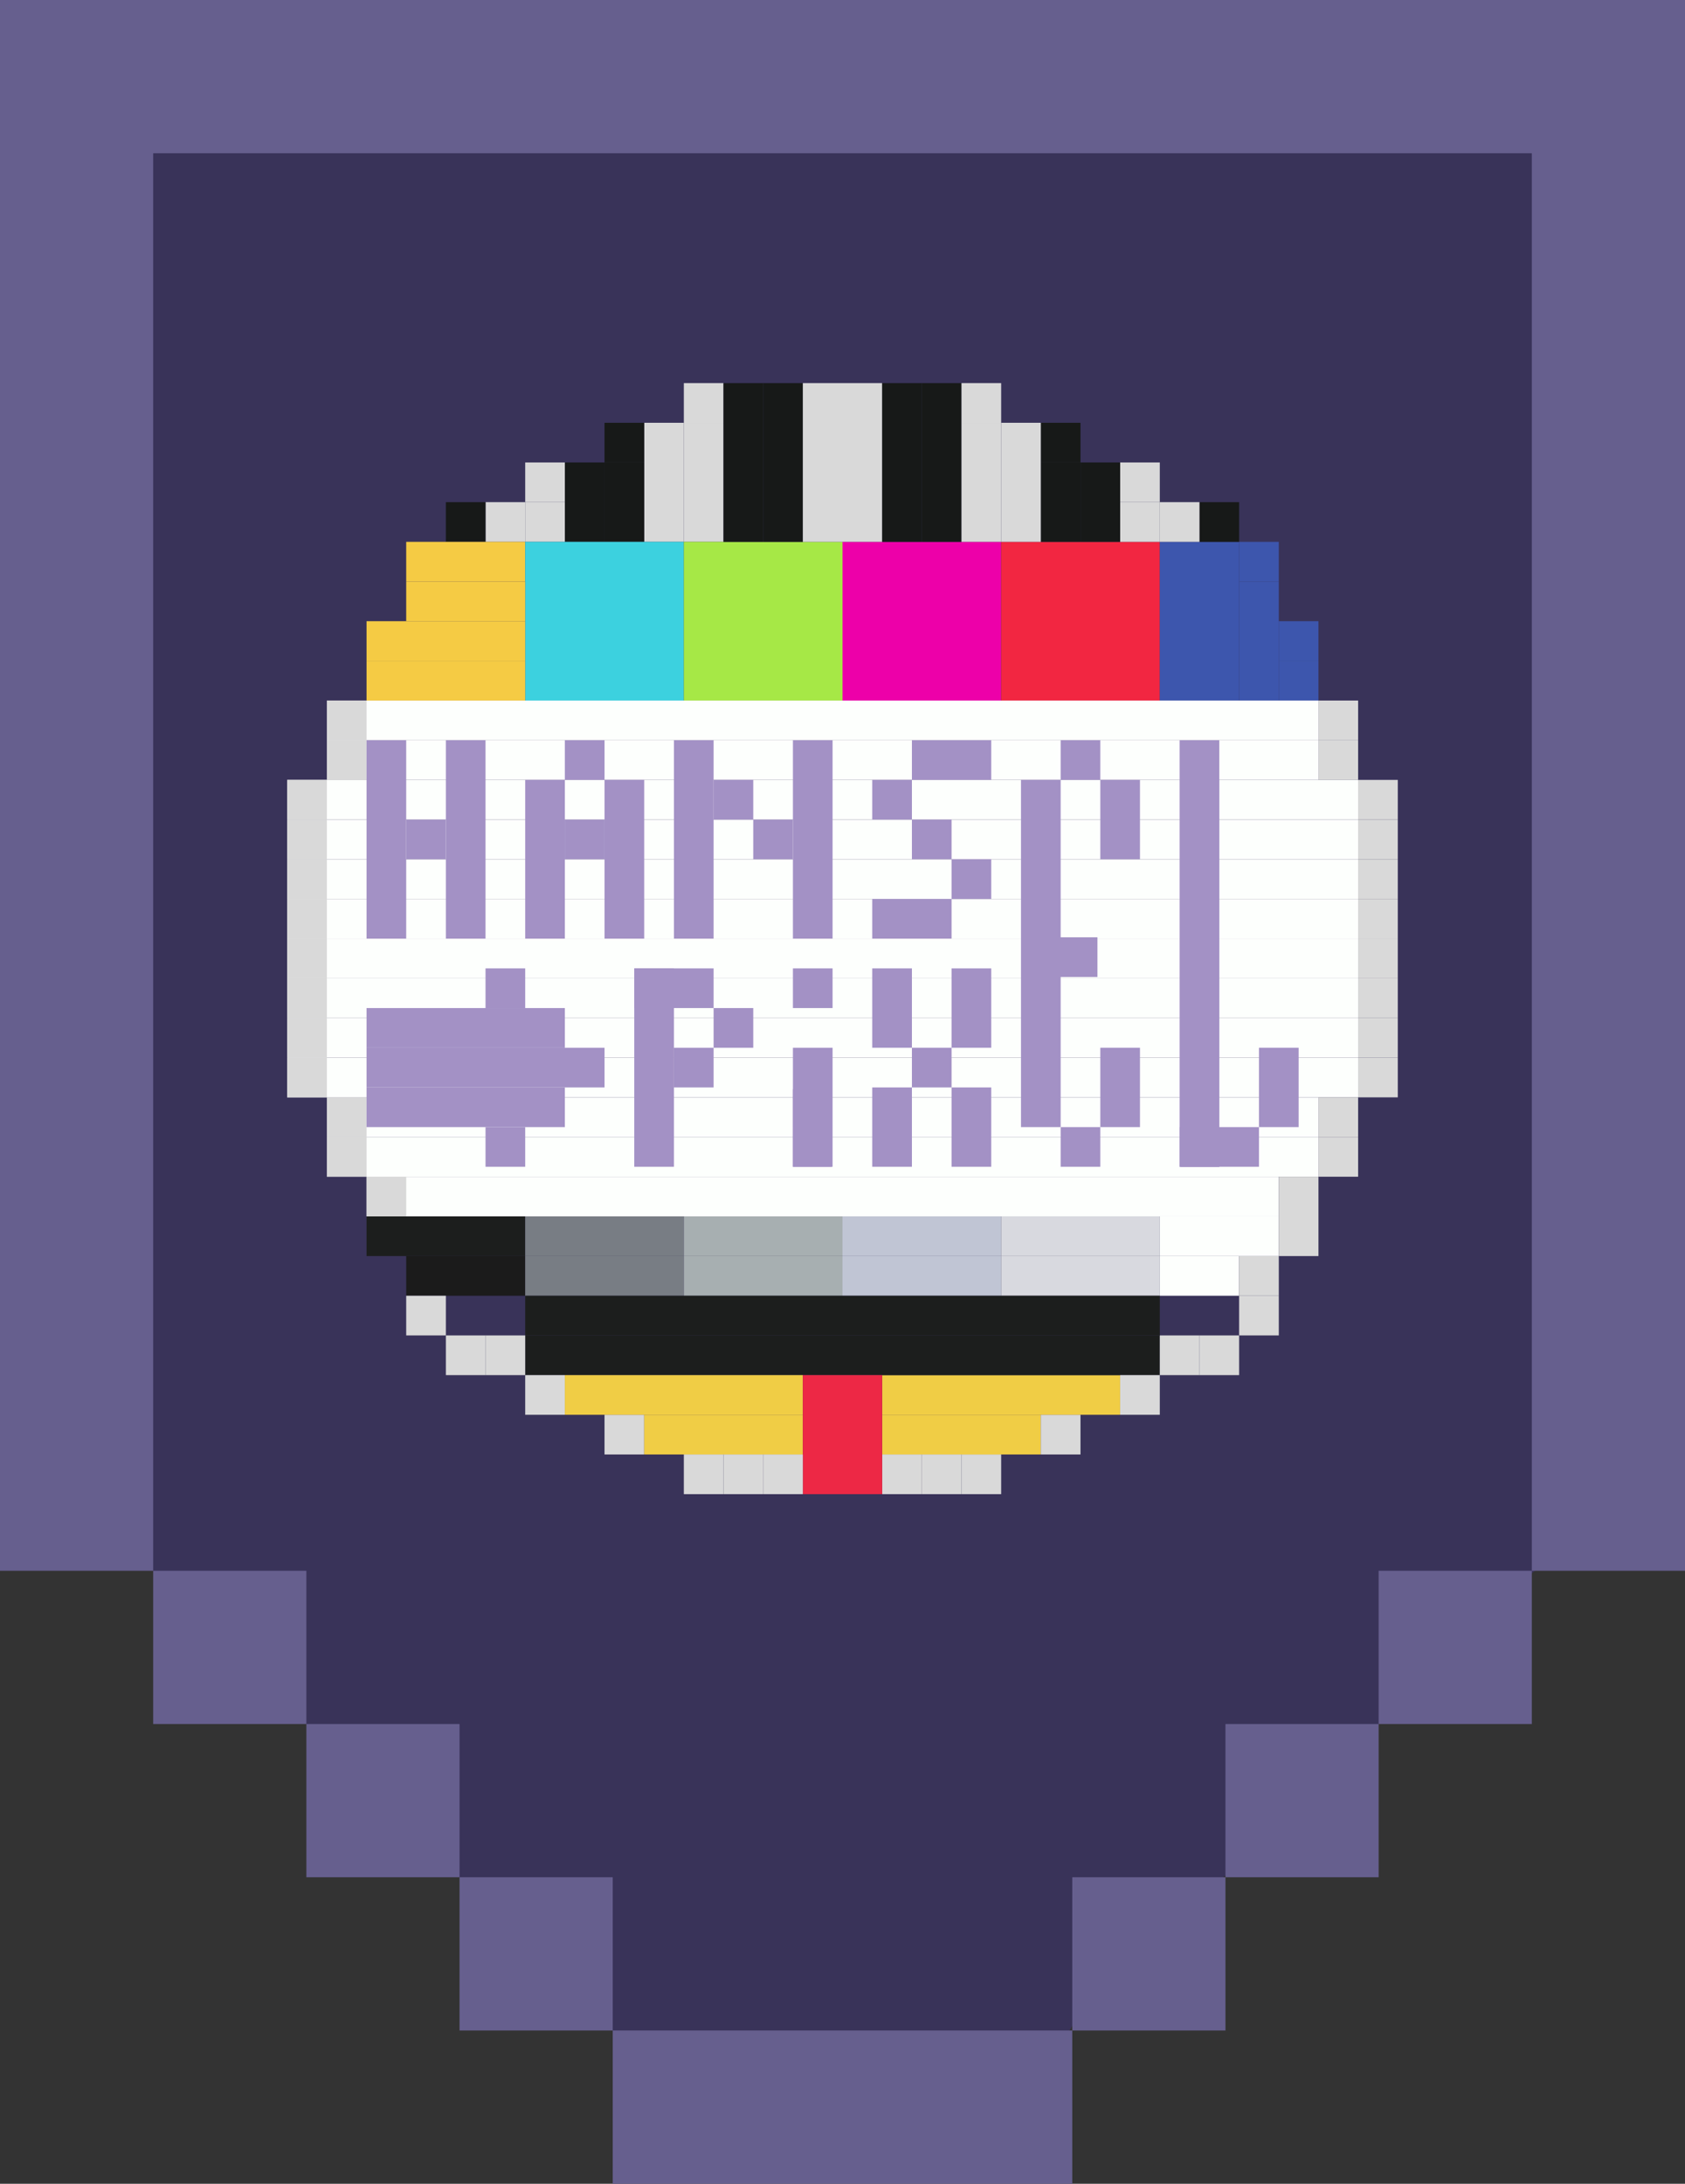 <?xml version="1.0" encoding="UTF-8" standalone="no"?>
<svg
   width="88"
   height="114"
   viewBox="0 0 88 114"
   fill="none"
   version="1.1"
   id="svg176"
   sodipodi:docname="hp-tv-badge.svg"
   inkscape:version="1.3 (0e150ed, 2023-07-21)"
   xmlns:inkscape="http://www.inkscape.org/namespaces/inkscape"
   xmlns:sodipodi="http://sodipodi.sourceforge.net/DTD/sodipodi-0.dtd"
   xmlns="http://www.w3.org/2000/svg"
   xmlns:svg="http://www.w3.org/2000/svg">
  <rect x="0" y="0" width="88" height="114" fill="#333333" stroke="none"/>
  <defs
     id="defs176" />
  <sodipodi:namedview
     id="namedview176"
     pagecolor="#ffffff"
     bordercolor="#000000"
     borderopacity="0.25"
     inkscape:showpageshadow="2"
     inkscape:pageopacity="0.0"
     inkscape:pagecheckerboard="0"
     inkscape:deskcolor="#d1d1d1"
     inkscape:zoom="11.604114"
     inkscape:cx="48.689629"
     inkscape:cy="46.707573"
     inkscape:window-width="1448"
     inkscape:window-height="865"
     inkscape:window-x="0"
     inkscape:window-y="38"
     inkscape:window-maximized="0"
     inkscape:current-layer="svg176" />
  <path
     d="M83.5 4H5H4V78L14.5 88.5L35 109L35.5 110H53.5L58.5 101.5L70 94L73.5 87L83.5 79.5V77V4Z"
     fill="#393359"
     id="path1" />
  <rect
     width="88"
     height="8"
     fill="#665F8E"
     id="rect1" />
  <rect
     x="88"
     width="82"
     height="8"
     transform="rotate(90 88 0)"
     fill="#665F8E"
     id="rect2" />
  <rect
     x="8"
     width="82"
     height="8"
     transform="rotate(90 8 0)"
     fill="#665F8E"
     id="rect3" />
  <rect
     x="8"
     y="82"
     width="8"
     height="8"
     fill="#665F8E"
     id="rect4" />
  <rect
     x="16"
     y="90"
     width="8"
     height="8"
     fill="#665F8E"
     id="rect5" />
  <rect
     x="24"
     y="98"
     width="8"
     height="8"
     fill="#665F8E"
     id="rect6" />
  <rect
     x="72"
     y="82"
     width="8"
     height="8"
     fill="#665F8E"
     id="rect7" />
  <rect
     x="64"
     y="90"
     width="8"
     height="8"
     fill="#665F8E"
     id="rect8" />
  <rect
     x="56"
     y="98"
     width="8"
     height="8"
     fill="#665F8E"
     id="rect9" />
  <rect
     x="32"
     y="106"
     width="24"
     height="8"
     fill="#665F8E"
     id="rect10" />
  <path
     d="M35.714 20H37.786V22.071H35.714V20Z"
     fill="#D9D9D9"
     id="path10" />
  <path
     d="M15 57.286L15 55.214L70.929 55.214V57.286L15 57.286Z"
     fill="#FDFFFD"
     id="path11" />
  <path
     d="M52.286 78H50.214V75.929H52.286V78Z"
     fill="#D9D9D9"
     id="path12" />
  <path
     d="M73 40.714V42.786H70.929V40.714H73Z"
     fill="#D9D9D9"
     id="path13" />
  <path
     d="M33.643 22.071H35.714V28.286H33.643V22.071Z"
     fill="#D9D9D9"
     id="path14" />
  <path
     d="M35.714 22.071H37.786V28.286H35.714V22.071Z"
     fill="#D9D9D9"
     id="path15" />
  <path
     d="M17.071 59.357L17.071 57.286L68.857 57.286V59.357L17.071 59.357Z"
     fill="#FDFFFD"
     id="path16" />
  <path
     d="M54.357 75.929H46.071V73.857H54.357V75.929Z"
     fill="#F0CD45"
     id="path17" />
  <path
     d="M70.929 38.643V40.714H68.857V38.643H70.929Z"
     fill="#D9D9D9"
     id="path18" />
  <path
     d="M31.571 22.071H33.643V24.143H31.571V22.071Z"
     fill="#171918"
     id="path19" />
  <path
     d="M17.071 61.429V59.357L68.857 59.357V61.429L17.071 61.429Z"
     fill="#FDFFFD"
     id="path20" />
  <path
     d="M56.429 75.929H54.357V73.857H56.429V75.929Z"
     fill="#D9D9D9"
     id="path21" />
  <path
     d="M70.929 36.571V38.643H68.857V36.571H70.929Z"
     fill="#D9D9D9"
     id="path22" />
  <path
     d="M29.5 24.143H31.571V28.286H29.5V24.143Z"
     fill="#171918"
     id="path23" />
  <path
     d="M31.571 24.143H33.643V28.286H31.571V24.143Z"
     fill="#171918"
     id="path24" />
  <path
     d="M19.143 63.5V61.429L66.786 61.429V63.5L19.143 63.5Z"
     fill="#FDFFFD"
     id="path25" />
  <path
     d="M58.5 73.857H46.071V71.786H58.5V73.857Z"
     fill="#F0CD45"
     id="path26" />
  <path
     d="M68.857 34.5V36.571H66.786V34.5H68.857Z"
     fill="#3D56AD"
     id="path27" />
  <path
     d="M25.357 26.214H27.429V28.286H25.357V26.214Z"
     fill="#D9D9D9"
     id="path28" />
  <path
     d="M27.429 26.214H29.5V28.286H27.429V26.214Z"
     fill="#D9D9D9"
     id="path29" />
  <path
     d="M21.214 67.643V65.571H27.429V67.643H21.214Z"
     fill="#1B1B1B"
     id="path30" />
  <path
     d="M27.429 67.643V65.571H35.714V67.643H27.429Z"
     fill="#787D84"
     id="path31" />
  <path
     d="M27.429 71.786V69.714H60.571V71.786H27.429Z"
     fill="#1C1E1D"
     id="path32" />
  <path
     d="M35.714 67.643V65.571H44V67.643H35.714Z"
     fill="#A7AFB1"
     id="path33" />
  <path
     d="M44 67.643V65.571H52.286V67.643H44Z"
     fill="#C0C5D4"
     id="path34" />
  <path
     d="M52.286 67.643V65.571H60.571V67.643H52.286Z"
     fill="#D8D9DF"
     id="path35" />
  <path
     d="M60.571 67.643V65.571H64.714V67.643H60.571Z"
     fill="#FDFFFD"
     id="path36" />
  <path
     d="M62.643 71.786H60.571V69.714H62.643V71.786Z"
     fill="#D9D9D9"
     id="path37" />
  <path
     d="M66.786 30.357V36.571H64.714V30.357H66.786Z"
     fill="#3D56AD"
     id="path38" />
  <path
     d="M27.429 24.143H29.5V26.214H27.429V24.143Z"
     fill="#D9D9D9"
     id="path39" />
  <path
     d="M19.143 65.571V63.5H27.429V65.571H19.143Z"
     fill="#1C1E1D"
     id="path40" />
  <path
     d="M27.429 65.571V63.5H35.714V65.571H27.429Z"
     fill="#787D84"
     id="path41" />
  <path
     d="M27.429 69.714V67.643H60.571V69.714H27.429Z"
     fill="#1C1E1D"
     id="path42" />
  <path
     d="M35.714 65.571V63.5H44V65.571H35.714Z"
     fill="#A7AFB1"
     id="path43" />
  <path
     d="M44 65.571V63.5H52.286V65.571H44Z"
     fill="#C0C5D4"
     id="path44" />
  <path
     d="M52.286 65.571V63.5H60.571V65.571H52.286Z"
     fill="#D8D9DF"
     id="path45" />
  <path
     d="M60.571 73.857H58.5V71.786H60.571V73.857Z"
     fill="#D9D9D9"
     id="path46" />
  <path
     d="M68.857 32.429V34.5H66.786V32.429H68.857Z"
     fill="#3D56AD"
     id="path47" />
  <path
     d="M23.286 26.214H25.357V28.286H23.286V26.214Z"
     fill="#171918"
     id="path48" />
  <path
     d="M21.214 69.714V67.643H23.286V69.714H21.214Z"
     fill="#D9D9D9"
     id="path49" />
  <path
     d="M19.143 63.5V61.429L21.214 61.429V63.5H19.143Z"
     fill="#D9D9D9"
     id="path50" />
  <path
     d="M17.071 61.429V59.357H19.143V61.429L17.071 61.429Z"
     fill="#D9D9D9"
     id="path51" />
  <path
     d="M17.071 59.357L17.071 57.286H19.143V59.357H17.071Z"
     fill="#D9D9D9"
     id="path52" />
  <path
     d="M15 57.286L15 55.214H17.071L17.071 57.286H15Z"
     fill="#D9D9D9"
     id="path53" />
  <path
     d="M64.714 71.786H62.643V69.714H64.714V71.786Z"
     fill="#D9D9D9"
     id="path54" />
  <path
     d="M66.786 28.286V30.357H64.714V28.286H66.786Z"
     fill="#3D56AD"
     id="path55" />
  <path
     d="M21.214 28.286H27.429V30.357H21.214V28.286Z"
     fill="#F5CB44"
     id="path56" />
  <path
     d="M27.429 28.286H35.714V36.571H27.429V28.286Z"
     fill="#3CD1DF"
     id="path57" />
  <path
     d="M35.714 28.286H44V36.571H35.714V28.286Z"
     fill="#A6E846"
     id="path58" />
  <path
     d="M44 28.286H52.286V36.571H44V28.286Z"
     fill="#ED00A9"
     id="path59" />
  <path
     d="M52.286 28.286H60.571V36.571H52.286V28.286Z"
     fill="#F22641"
     id="path60" />
  <path
     d="M60.571 28.286H64.714V36.571H60.571V28.286Z"
     fill="#3D56AD"
     id="path61" />
  <path
     d="M23.286 71.786V69.714H25.357V71.786H23.286Z"
     fill="#D9D9D9"
     id="path62" />
  <path
     d="M66.786 69.714H64.714V67.643H66.786V69.714Z"
     fill="#D9D9D9"
     id="path63" />
  <path
     d="M64.714 26.214V28.286H62.643V26.214L64.714 26.214Z"
     fill="#171918"
     id="path64" />
  <path
     d="M21.214 30.357H27.429V32.429H21.214V30.357Z"
     fill="#F5CB44"
     id="path65" />
  <path
     d="M25.357 71.786V69.714H27.429V71.786H25.357Z"
     fill="#D9D9D9"
     id="path66" />
  <path
     d="M66.786 67.643H64.714V65.571H66.786V67.643Z"
     fill="#D9D9D9"
     id="path67" />
  <path
     d="M62.643 26.214V28.286H60.571V26.214H62.643Z"
     fill="#D9D9D9"
     id="path68" />
  <path
     d="M19.143 32.429H27.429V34.5H19.143V32.429Z"
     fill="#F5CB44"
     id="path69" />
  <path
     d="M27.429 73.857V71.786H29.5V73.857H27.429Z"
     fill="#D9D9D9"
     id="path70" />
  <path
     d="M66.786 65.571H60.571V63.5L66.786 63.5V65.571Z"
     fill="#FDFFFD"
     id="path71" />
  <path
     d="M60.571 24.143V26.214H58.5V24.143L60.571 24.143Z"
     fill="#D9D9D9"
     id="path72" />
  <path
     d="M60.571 26.214V28.286H58.5V26.214H60.571Z"
     fill="#D9D9D9"
     id="path73" />
  <path
     d="M17.071 36.571H68.857V38.643H17.071V36.571Z"
     fill="#FDFFFD"
     id="path74" />
  <path
     d="M31.571 75.929V73.857H33.643V75.929H31.571Z"
     fill="#D9D9D9"
     id="path75" />
  <path
     d="M70.929 61.429L68.857 61.429V59.357L70.929 59.357V61.429Z"
     fill="#D9D9D9"
     id="path76" />
  <path
     d="M56.429 22.071V24.143L54.357 24.143V22.071L56.429 22.071Z"
     fill="#171918"
     id="path77" />
  <path
     d="M56.429 24.143V28.286H54.357V24.143L56.429 24.143Z"
     fill="#171918"
     id="path78" />
  <path
     d="M19.143 34.5H27.429V36.571H19.143V34.5Z"
     fill="#F5CB44"
     id="path79" />
  <path
     d="M29.5 73.857V71.786H41.929V73.857H29.5Z"
     fill="#F0CD45"
     id="path80" />
  <path
     d="M68.857 65.571H66.786V61.429L68.857 61.429L68.857 65.571Z"
     fill="#D9D9D9"
     id="path81" />
  <path
     d="M58.5 24.143V28.286H56.429V24.143L58.5 24.143Z"
     fill="#171918"
     id="path82" />
  <path
     d="M17.071 38.643H68.857V40.714H17.071V38.643Z"
     fill="#FDFFFD"
     id="path83" />
  <path
     d="M33.643 75.929V73.857H41.929V75.929H33.643Z"
     fill="#F0CD45"
     id="path84" />
  <path
     d="M70.929 59.357L68.857 59.357V57.286H70.929L70.929 59.357Z"
     fill="#D9D9D9"
     id="path85" />
  <path
     d="M54.357 22.071V28.286H52.286V22.071H54.357Z"
     fill="#D9D9D9"
     id="path86" />
  <path
     d="M37.786 20H39.857V28.286H37.786V20Z"
     fill="#171918"
     id="path87" />
  <path
     d="M15 55.214V53.143L70.929 53.143V55.214L15 55.214Z"
     fill="#FDFFFD"
     id="path88" />
  <path
     d="M50.214 78H48.143V75.929H50.214V78Z"
     fill="#D9D9D9"
     id="path89" />
  <path
     d="M73 42.786V44.857H70.929V42.786H73Z"
     fill="#D9D9D9"
     id="path90" />
  <path
     d="M39.857 20H41.929V28.286H39.857V20Z"
     fill="#171918"
     id="path91" />
  <path
     d="M15 53.143V51.071L70.929 51.071V53.143L15 53.143Z"
     fill="#FDFFFD"
     id="path92" />
  <path
     d="M48.143 78H46.071V75.929H48.143V78Z"
     fill="#D9D9D9"
     id="path93" />
  <path
     d="M73 44.857V46.929H70.929V44.857H73Z"
     fill="#D9D9D9"
     id="path94" />
  <path
     d="M41.929 20H44V28.286H41.929V20Z"
     fill="#D9D9D9"
     id="path95" />
  <path
     d="M15 51.071V49L70.929 49V51.071L15 51.071Z"
     fill="#FDFFFD"
     id="path96" />
  <path
     d="M46.071 78H44V71.786H46.071V78Z"
     fill="#ED2845"
     id="path97" />
  <path
     d="M73 46.929V49L70.929 49L70.929 46.929H73Z"
     fill="#D9D9D9"
     id="path98" />
  <path
     d="M44 20H46.071V28.286H44V20Z"
     fill="#D9D9D9"
     id="path99" />
  <path
     d="M15 49V46.929H70.929L70.929 49L15 49Z"
     fill="#FDFFFD"
     id="path100" />
  <path
     d="M44 78H41.929V71.786H44V78Z"
     fill="#ED2845"
     id="path101" />
  <path
     d="M73 49V51.071L70.929 51.071V49L73 49Z"
     fill="#D9D9D9"
     id="path102" />
  <path
     d="M46.071 20H48.143V28.286H46.071V20Z"
     fill="#171918"
     id="path103" />
  <path
     d="M15 46.929V44.857H70.929V46.929H15Z"
     fill="#FDFFFD"
     id="path104" />
  <path
     d="M41.929 78H39.857V75.929H41.929V78Z"
     fill="#D9D9D9"
     id="path105" />
  <path
     d="M73 51.071V53.143L70.929 53.143V51.071L73 51.071Z"
     fill="#D9D9D9"
     id="path106" />
  <path
     d="M48.143 20H50.214V28.286H48.143V20Z"
     fill="#171918"
     id="path107" />
  <path
     d="M15 44.857V42.786H70.929V44.857H15Z"
     fill="#FDFFFD"
     id="path108" />
  <path
     d="M39.857 78H37.786V75.929H39.857V78Z"
     fill="#D9D9D9"
     id="path109" />
  <path
     d="M73 53.143V55.214L70.929 55.214V53.143L73 53.143Z"
     fill="#D9D9D9"
     id="path110" />
  <path
     d="M50.214 20H52.286V22.071L50.214 22.071V20Z"
     fill="#D9D9D9"
     id="path111" />
  <path
     d="M50.214 22.071L52.286 22.071V28.286H50.214V22.071Z"
     fill="#D9D9D9"
     id="path112" />
  <path
     d="M15 42.786V40.714H70.929V42.786H15Z"
     fill="#FDFFFD"
     id="path113" />
  <path
     d="M37.786 78H35.714V75.929H37.786V78Z"
     fill="#D9D9D9"
     id="path114" />
  <path
     d="M73 55.214V57.286L70.929 57.286V55.214L73 55.214Z"
     fill="#D9D9D9"
     id="path115" />
  <path
     d="M15 55.214V53.143H17.071V55.214H15Z"
     fill="#D9D9D9"
     id="path116" />
  <path
     d="M15 53.143V51.071H17.071V53.143H15Z"
     fill="#D9D9D9"
     id="path117" />
  <path
     d="M15 51.071V49H17.071V51.071H15Z"
     fill="#D9D9D9"
     id="path118" />
  <path
     d="M15 49V46.929H17.071V49H15Z"
     fill="#D9D9D9"
     id="path119" />
  <path
     d="M15 46.929V44.857H17.071V46.929H15Z"
     fill="#D9D9D9"
     id="path120" />
  <path
     d="M15 44.857V42.786H17.071V44.857H15Z"
     fill="#D9D9D9"
     id="path121" />
  <path
     d="M15 42.786V40.714H17.071V42.786H15Z"
     fill="#D9D9D9"
     id="path122" />
  <path
     d="M17.071 40.714V38.643H19.143V40.714H17.071Z"
     fill="#D9D9D9"
     id="path123" />
  <path
     d="M17.071 38.643V36.571H19.143V38.643H17.071Z"
     fill="#D9D9D9"
     id="path124" />
  <path
     d="M35.197 38.643H37.268V49H35.197V38.643Z"
     fill="#A391C5"
     id="path125" />
  <path
     d="M41.411 38.643H43.482V49H41.411V38.643Z"
     fill="#A391C5"
     id="path126" />
  <path
     d="M37.268 40.714H39.339V42.786H37.268V40.714Z"
     fill="#A391C5"
     id="path127" />
  <path
     d="M39.339 42.786H41.411V44.857H39.339V42.786Z"
     fill="#A391C5"
     id="path128" />
  <path
     d="M53.322 40.714H55.393V58.839H53.322V40.714Z"
     fill="#A391C5"
     id="path129" />
  <path
     d="M57.464 40.714H59.536V44.857H57.464V40.714Z"
     fill="#A391C5"
     id="path130" />
  <path
     d="M57.464 58.839H59.536V54.696H57.464V58.839Z"
     fill="#A391C5"
     id="path131" />
  <path
     d="M55.393 38.643H57.464V40.714H55.393V38.643Z"
     fill="#A391C5"
     id="path132" />
  <path
     d="M55.393 60.911H57.464V58.839H55.393V60.911Z"
     fill="#A391C5"
     id="path133" />
  <path
     d="M61.654 46.74H63.679V48.765H61.654V46.74Z"
     fill="#A391C5"
     id="path134" />
  <path
     d="M61.654 56.862H63.679V58.886H61.654V56.862Z"
     fill="#A391C5"
     id="path135" />
  <path
     d="M61.654 58.886H63.679V60.911H61.654V58.886Z"
     fill="#A391C5"
     id="path136" />
  <path
     d="M61.607 58.839H65.75V60.911H61.607V58.839Z"
     fill="#A391C5"
     id="path137" />
  <path
     d="M65.75 54.696H67.822V58.839H65.75V54.696Z"
     fill="#A391C5"
     id="path138" />
  <path
     d="M61.654 54.838H63.679V56.862H61.654V54.838Z"
     fill="#A391C5"
     id="path139" />
  <path
     d="M61.654 40.667H63.679V42.692H61.654V40.667Z"
     fill="#A391C5"
     id="path140" />
  <path
     d="M61.607 38.643H63.679L63.679 60.911L61.607 60.911V38.643Z"
     fill="#A391C5"
     id="path141" />
  <path
     d="M61.654 42.692H63.679V44.716H61.654V42.692Z"
     fill="#A391C5"
     id="path142" />
  <path
     d="M61.654 44.716H63.679V46.74H61.654V44.716Z"
     fill="#A391C5"
     id="path143" />
  <path
     d="M61.654 52.813H63.679V54.838H61.654V52.813Z"
     fill="#A391C5"
     id="path144" />
  <path
     d="M61.654 48.765H63.679V50.789H61.654V48.765Z"
     fill="#A391C5"
     id="path145" />
  <path
     d="M61.654 50.789H63.679V52.813H61.654V50.789Z"
     fill="#A391C5"
     id="path146" />
  <path
     d="M45.554 40.714H47.625V42.786H45.554V40.714Z"
     fill="#A391C5"
     id="path147" />
  <path
     d="M47.625 42.786H49.696V44.857H47.625V42.786Z"
     fill="#A391C5"
     id="path148" />
  <path
     d="m 55.244,48.93 h 2.071 v 2.071 h -2.071 z"
     fill="#a391c5"
     id="path148-7" />
  <path
     d="M49.696 44.857H51.768V46.929H49.696V44.857Z"
     fill="#A391C5"
     id="path149" />
  <path
     d="M47.625 54.696H49.696V56.768H47.625V54.696Z"
     fill="#A391C5"
     id="path150" />
  <path
     d="M45.554 50.554H47.625V54.696H45.554V50.554Z"
     fill="#A391C5"
     id="path151" />
  <path
     d="M45.554 56.768H47.625V60.911H45.554V56.768Z"
     fill="#A391C5"
     id="path152" />
  <path
     d="M49.696 56.768H51.768V60.911H49.696V56.768Z"
     fill="#A391C5"
     id="path153" />
  <path
     d="M45.554 46.929H49.696V49H45.554V46.929Z"
     fill="#A391C5"
     id="path154" />
  <path
     d="M47.625 38.643H51.768V40.714H47.625V38.643Z"
     fill="#A391C5"
     id="path155" />
  <path
     d="M27.429 40.714H29.5V49H27.429V40.714Z"
     fill="#A391C5"
     id="path156" />
  <path
     d="M31.572 40.714H33.643V49H31.572V40.714Z"
     fill="#A391C5"
     id="path157" />
  <path
     d="M29.5 38.643H31.572V40.714H29.5V38.643Z"
     fill="#A391C5"
     id="path158" />
  <path
     d="M29.5 42.786H31.572V44.857H29.5V42.786Z"
     fill="#A391C5"
     id="path159" />
  <path
     d="M19.143 38.643H21.214V49H19.143L19.143 38.643Z"
     fill="#A391C5"
     id="path160" />
  <path
     d="M23.286 38.643H25.357V49H23.286V38.643Z"
     fill="#A391C5"
     id="path161" />
  <path
     d="M21.214 42.786H23.286V44.857H21.214V42.786Z"
     fill="#A391C5"
     id="path162" />
  <path
     d="M41.411 50.554H43.482V52.625H41.411V50.554Z"
     fill="#A391C5"
     id="path163" />
  <path
     d="M37.268 52.625H39.339V54.697H37.268V52.625Z"
     fill="#A391C5"
     id="path164" />
  <path
     d="M35.197 54.697H37.268V56.768H35.197V54.697Z"
     fill="#A391C5"
     id="path165" />
  <path
     d="M41.411 54.697H43.482V60.911H41.411V54.697Z"
     fill="#A391C5"
     id="path166" />
  <path
     d="M41.411 56.862H43.435V58.886H41.411V56.862Z"
     fill="#A391C5"
     id="path167" />
  <path
     d="M41.411 58.886H43.435V60.911L41.411 60.911L41.411 58.886Z"
     fill="#A391C5"
     id="path168" />
  <path
     d="M33.125 50.554H35.196V60.911H33.125V50.554Z"
     fill="#A391C5"
     id="path169" />
  <path
     d="M33.125 50.554H37.268L37.268 52.625H33.125V50.554Z"
     fill="#A391C5"
     id="path170" />
  <path
     d="M49.696 50.554H51.768V54.697L49.696 54.696V50.554Z"
     fill="#A391C5"
     id="path171" />
  <path
     d="M25.357 50.554H27.429V52.625H25.357V50.554Z"
     fill="#A391C5"
     id="path172" />
  <path
     d="M19.143 52.625H29.5V54.697H19.143V52.625Z"
     fill="#A391C5"
     id="path173" />
  <path
     d="M19.143 54.697H31.572V56.768H19.143V54.697Z"
     fill="#A391C5"
     id="path174" />
  <path
     d="M19.143 56.768H29.5V58.839H19.143V56.768Z"
     fill="#A391C5"
     id="path175" />
  <path
     d="M25.357 58.839H27.429V60.911H25.357V58.839Z"
     fill="#A391C5"
     id="path176" />
</svg>
